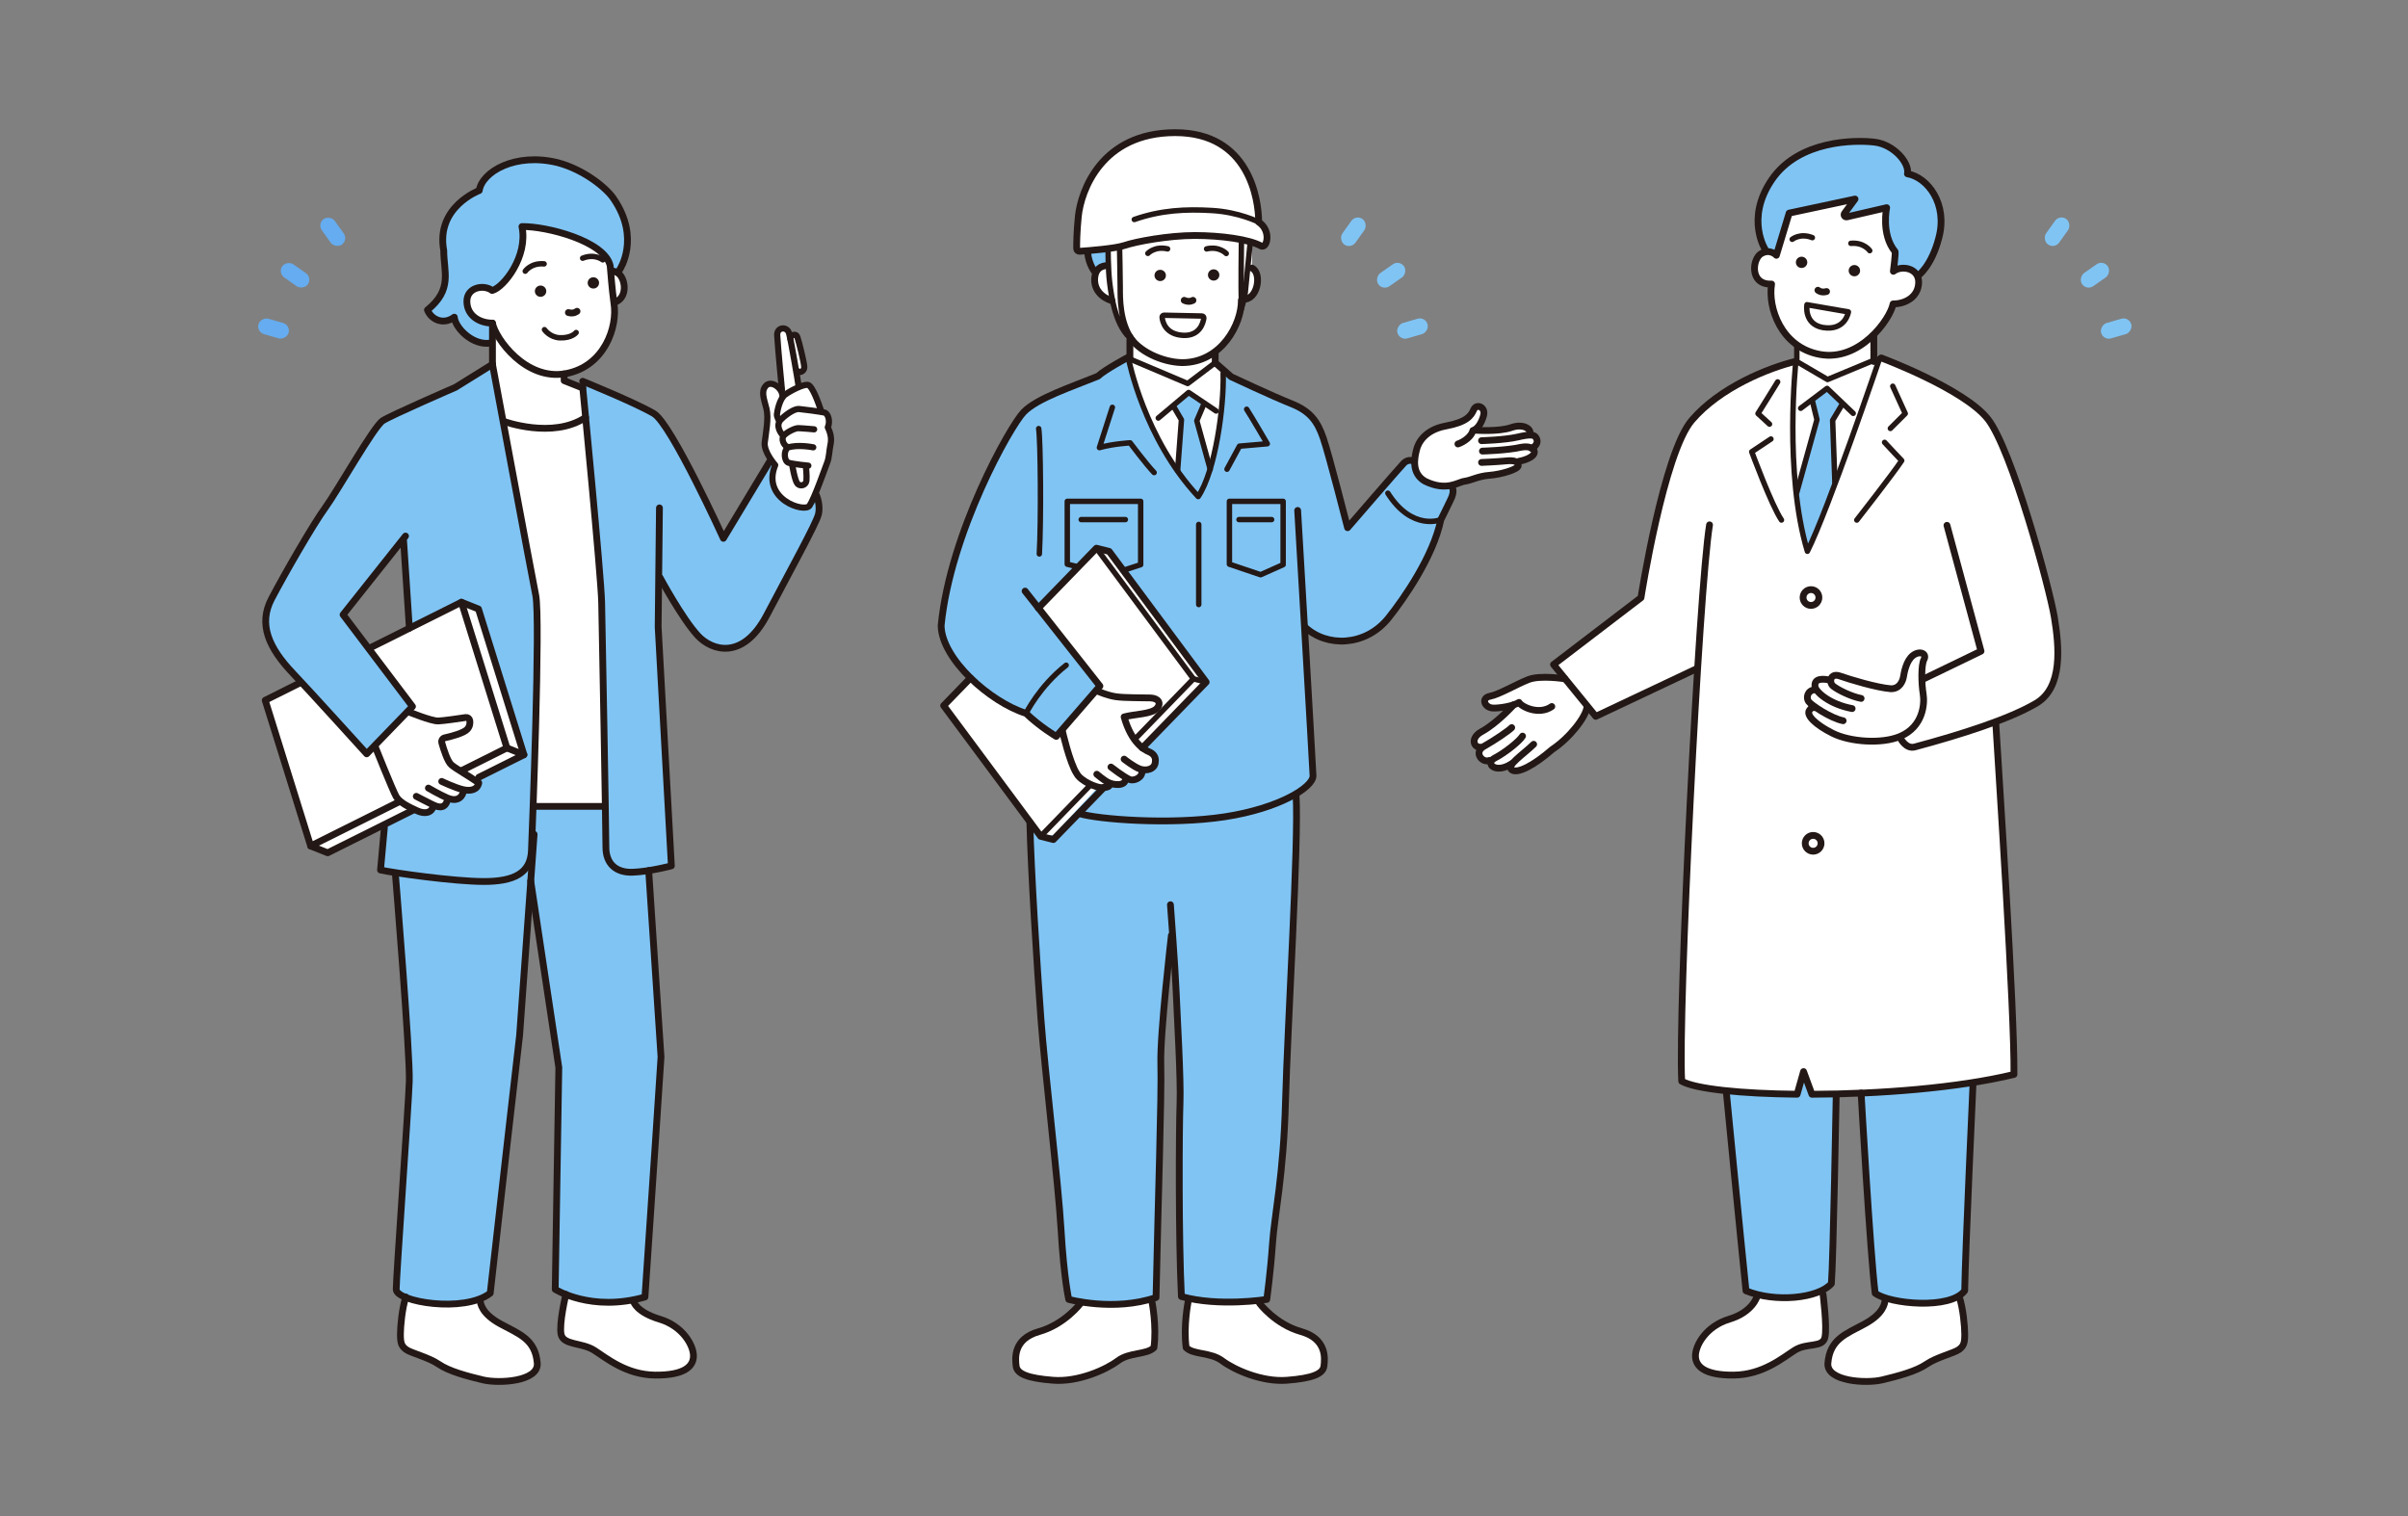 <?xml version="1.0" encoding="UTF-8"?><svg id="_レイヤー_2" xmlns="http://www.w3.org/2000/svg" viewBox="0 0 708.76 446.29"><rect x="0" y="0" width="708.76" height="446.29" fill="#808080" stroke="none"/><defs><style>.cls-1,.cls-2,.cls-3,.cls-4{fill:none;}.cls-1,.cls-5,.cls-6,.cls-7,.cls-8{stroke-width:0px;}.cls-2{stroke-width:1.82px;}.cls-2,.cls-3,.cls-4{stroke:#231815;stroke-linecap:round;stroke-linejoin:round;}.cls-3{stroke-width:1.6px;}.cls-4{stroke-width:2px;}.cls-5{fill:#231815;}.cls-6{fill:#65acf0;}.cls-7{fill:#80c4f4;}.cls-8{fill:#fff;}</style></defs><g id="_05"><rect class="cls-1" width="708.76" height="446.29"/><path class="cls-8" d="m243.65,125.77c.77-1.62.17-4.11-1.03-4.36-.4-.09-1.26-.22-2.25-.37l1.23-.32c-.6-1.8-2.48-7.27-3.85-7.44-.59-.07-1.57.22-2.63.67l-.03-.17c-.04-.4-.36-2.33-.76-4.72l.13-.08c.55,1.06,2.32.41,2.26-.96-.06-1.37-1.53-7.35-2.03-8.77-.49-1.42-2.18-.48-2.07.45h0c-.14-.69-.26-1.24-.35-1.57-.6-2.21-3.68-1.86-3.5.58.26,4.38,1.4,16.07,1.4,16.07v.94c-.67-2.06-3.37-3.7-4.73-2.18-1.54,1.71-.51,3.93.17,6.76.68,2.82-.17,7.1-.51,9.92-.23,1.9,1.24,4.26,2.23,5.61l-.85.12-13.55,22.51s-15.3-33.64-20.47-36.72c-1.52-.9-3.93-2.09-6.58-3.31l-14.36-6.2-1.38.93-.47.31-.16.11-3.45-1.54v-2.01c.15-.02.3-.03.45-.06,11.44-2.1,15.34-13.84,14.21-20.71-.01-.09-.02-.17-.03-.25l.09.02c4.05-1.21,3.39-6.79,1.33-8.49l.3-1.16s6.21-9.22-1.79-20.89c-1.95-2.96-8.5-8.47-16.4-10.59-12.56-3.11-22.31,2.68-23.15,8.19,0,0-12.85,4.8-10.45,17.65,0,6.35,2.68,11.44-4.8,17.51,1.13,2.82,4.66,4.52,7.91,2.12.28,3.25,5.6,8.61,10.87,7.58l.36-.2v6.51l-10.9,6.78s-18.76,8.13-21.4,9.82c-2.64,1.69-13.33,20.7-16.91,25.59s-11.86,19.27-15.81,26.8c-3.95,7.53-.84,14.48,6.32,22,.6.63,1.44,1.53,2.43,2.59l-.47.23-10.16,5.07,13.39,42.89,2.15-1.07h.87l-3.02,1.07,5,2,16.93-8.46-.25,1.09-1.13,12.42c.89.2,2.62.51,4.85.85l-.49.14s4.39,53.32,4.11,61.22c-.28,7.91-3.85,57.57-3.85,61.24,0,.85,1.07,1.68,2.81,2.38-1.1,3.31-1.56,8.68-1.56,10.82,0,2.57.28,3.48,1.69,4.52,1.41,1.04,6.59,2.26,9.6,4.33,3.01,2.07,8.28,3.47,12.99,4.6s16.38.47,16-4.89c-.56-7.06-5.27-8.56-10.82-11.58-5.55-3.01-5.93-6.02-6.02-7.06l-.84-.03c1.46-.49,2.77-1.13,3.83-1.96,2.26-20.33,8.65-75.92,8.65-75.92l3.28-45.43,8.27,54.92-1.06,65.3s1.1.7,3.12,1.51c-.09.36-2.04,8.61-1.4,11.74.66,3.2,6.11,2.4,9.69,4.65,3.58,2.26,9.41,7.25,17.98,7.34s11.29-2.54,11.29-5.65-3.11-8.75-9.98-10.82c-6.87-2.07-7.65-5.19-7.65-5.19l-1.83-.19c1.66-.25,3.39-.61,5.19-1.12,2-28.8,4.73-70.66,4.73-70.66l-3.63-54.86c3.59-.56,6.68-1.39,6.68-1.39l-3.89-70.35.16-14.93.4.46s6.5,12.07,11.14,17.08c4.04,4.36,13.18,7.38,20.23-5.98,7.05-13.37,14.47-26.86,15.21-29.64.74-2.78-.56-5.75-.56-5.75l-.66.35c1.52-3.53,3.39-8.82,3.83-9.97.6-1.54.6-3.59.94-5.13.34-1.54.26-3.08-.77-5.22Zm-135.02,65.08l-.04.15-7.61-10.07,17.82-21.65,1.68,25.61-11.86,5.95Z"/><path class="cls-7" d="m157.68,175.23c-1.41-7.06-12.74-67.99-12.74-67.99h0l-10.9,6.78s-18.76,8.13-21.4,9.82c-2.64,1.69-13.33,20.7-16.91,25.59s-11.86,19.27-15.81,26.8c-3.95,7.53-.84,14.48,6.32,22,.6.63,1.44,1.53,2.43,2.59l.28-.03,19.48,21.18,12.56-13.98-11.99-17.34-.4.2-.04.15-7.61-10.07,17.82-21.65,1.68,25.61,15.21-7.54,5.93,2.12,12.42,42.64-14.06,7.7c.31.2.61.41.93.63-.36,1.88-2.12,2.47-4.35,2.03l-.22.71c-.54,1.91-2.15,2.62-4.34,1.82l-.35.62c-.79,2.62-2.8,1.93-4.05,1.36l-.03.1c-.46,2.32-2.66,2.55-4.76,1.58-.43-.2-.9-.41-1.38-.64l.7.47-8.95,4.84-.07.32-1.13,12.42c.11.03.24.05.38.08.07.01.15.03.23.05.07.02.14.03.22.05.11.02.24.05.36.07.05,0,.1.02.15.03.18.03.37.07.57.1,0,0,0,0,0,0,.82.14,1.81.31,2.93.48,7,1.08,18.96,2.54,25.6,2.54,8.75,0,13.69-2.4,13.98-9.04.26-6.21,2.68-68.14,1.27-75.2Z"/><path class="cls-7" d="m190.94,256.26s-3.54-.97-7.38-2.26v-15.09l-5.79-1.55h-20.47l-18.64,5.51v5.88c-3.58.19-5.93.33-5.93.33l-5.65,3.67-10.73,4.31s4.39,53.32,4.11,61.22c-.28,7.91-3.85,57.57-3.85,61.24s20.05,7.06,27.67,1.13c2.26-20.33,8.65-75.92,8.65-75.92l3.28-45.43,8.27,54.92-1.06,65.3s10.6,6.78,26.41,2.26c2-28.8,4.73-70.66,4.73-70.66l-3.63-54.86Z"/><path class="cls-7" d="m228.17,136.89s-.37-.41-.85-1.06l-.85.12-13.55,22.51s-15.3-33.64-20.47-36.72c-1.52-.9-3.93-2.09-6.58-3.31l-14.36-6.2v1.6s5.4,55.43,5.59,63.52c.19,8.09,1.25,67.35,1.25,72.05s2.82,7.53,7.91,7.34c1.52-.06,3.15-.25,4.69-.49.2-.03.39-.06.58-.09.06,0,.12-.02.18-.03.61-.1,1.21-.21,1.76-.32.02,0,.04,0,.06-.01,1.36-.27,2.51-.54,3.24-.72.02,0,.04,0,.06-.01.27-.07.48-.12.62-.16.02,0,.05-.01.07-.02.02,0,.04-.01.06-.02.02,0,.05-.01.05-.01l-3.89-70.35.16-14.93v-.11s.23.37.23.37l.17.2s.15.28.43.78l7.63,12.39c1.06,1.49,2.11,2.85,3.08,3.9,4.04,4.36,13.18,7.38,20.23-5.98,7.05-13.37,14.47-26.86,15.21-29.64.74-2.78-.56-5.75-.56-5.75l-.66.35c-.53,1.22-1.01,2.23-1.39,2.78-1.45,2.14-14.2-1.88-10.09-11.97Z"/><path class="cls-7" d="m180.62,58.49c-1.95-2.96-8.5-8.47-16.4-10.59-12.56-3.11-22.31,2.68-23.15,8.19,0,0-12.85,4.8-10.45,17.65,0,6.35,2.68,11.44-4.8,17.51,1.13,2.82,4.66,4.52,7.91,2.12.28,3.25,5.6,8.61,10.87,7.58v-5.85c-3.55-.13-7.08-2.19-7.17-6.29-.09-4.24,4.99-5.18,7.44-3.29,3.41-.89,10.61-10.07,8.77-18.82,7.06-.14,24.42,4.24,25.98,11.58.04.35.07.71.1,1.08l2.7.05s6.21-9.22-1.79-20.89Z"/><path class="cls-8" d="m382.95,391.95c-7.6-2.15-12.22-8.32-12.22-8.32l-21.03-.42s-1.43,7.11-.57,13.47c2.15,2.15,7.17,1.29,10.6,3.87s11.61,6.31,19.06,5.73c7.45-.57,10.6-1.86,10.89-4.16s.86-8.03-6.74-10.17Z"/><path class="cls-8" d="m452.15,128.92c-.33-.61-.86-.89-1.94-.87v-.19c.8-1.32-1.57-3.34-5.35-2.02-3.78,1.32-10.72.79-10.72.79h-.42c1.64-.65,2.61-2.96,2.97-4.4.62-2.46-2.11-3.52-2.9-1.67-.79,1.85-2.11,3.69-8.26,4.83-6.15,1.14-8.18,5.01-8.61,7.12-.23.88-.49,2.06-.53,3.3l-.73-.25s-1.32-.38-2.45.75c-1.13,1.13-16.56,19.01-16.56,19.01,0,0-5.46-21.46-7.15-26.35-1.69-4.89-3.76-7.91-9.41-10.16-5.65-2.26-17.69-7.91-17.69-7.91l-4.71-4.14v-3.01l-.22-.13c4.29-3.13,6.87-8.11,7.67-12.38l-.11.74s.71-2.07,1.16-3.96c3.99.04,5.35-7.66,2.32-9.13l.02-7.6c1.07.33,2,.7,2.71,1.1,1.79.75,3.01-4.61-.75-7.06,0-6.68-2.82-26.32-24.56-26.32s-27.76,17.19-28.52,24.62c-.47,4.63-.5,8-.49,9.5,0,.47.4.83.86.8.57-.04,1.39-.1,2.35-.18v.52c.38,3.76,2.16,5.74,2.16,5.74l.23.39c-.12.33-.22.68-.27,1.1-.45,3.63,2.03,6.06,5.05,7l.16-.1c.74,3.53,2.04,7.63,4.43,10.29l.36.57.32.12c.13.12.26.26.4.37v5.02l-.76.28s-6.92,3.67-9.04,5.65c-7.62,3.11-17.93,6.49-21.88,10.59-3.95,4.09-21.6,35.44-24.28,62.82.07,4.93,3.72,10.61,8.7,15.47l-.06-.05-7.91,8.15,25.6,34.49-.22-.17c.28,13.55,2.12,42.64,3.25,57.88,1.13,15.25,5.08,47.72,5.93,62.12s2.26,20.46,2.26,20.46c0,0,2.4.66,6.11,1.1l-2.64.05s-4.62,6.17-12.22,8.32c-7.6,2.15-7.02,7.88-6.74,10.17.29,2.29,3.44,3.58,10.89,4.16,7.45.57,15.62-3.15,19.06-5.73,3.44-2.58,8.46-1.72,10.6-3.87.86-6.36-.57-13.47-.57-13.47l-4.27.08c1.81-.32,3.65-.76,5.46-1.38.56-26.54,1.69-59.99,1.41-68.74-.28-8.75,3.11-37.84,3.11-37.84h.38c.41,5.78.88,12.88,1.03,16.66.28,7.06,1.41,25.69,1.13,32.75-.28,7.06-.44,39.94.41,56.88,11.01,3.11,25.13.85,25.13.85,0,0,1.13-8.32,1.69-16.51.56-8.19,3.26-20.05,3.82-41.79.56-21.74,3.95-76.8,3.11-90.07v-.47c3.22-1.93,4.99-3.85,4.99-5.27-.1-2.39-1.35-24.05-2.52-43.95,6.29,6.1,17.88,6.02,24.73-2.54,4.52-5.65,13.18-18.07,15.4-28.91,0,0,2.96-5.95,3.23-6.67.94-2.45-.19-3.2-.19-3.2l-.14-.23c1.79-.36,3.08-1.08,4.07-1.21,2.02-.26,3.96-1.49,7.38-1.76,3.43-.26,8.53-1.76,8.44-2.9-.03-.45-.21-.78-.56-1.02l.74-.21c1.67-.26,4.04-1.14,4.48-2.29.22-.57,0-1.15-.62-1.54.4-.22,2.18-1.31,1.24-3.03Zm-86.78-40.27s.1-.07.14-.11l-.2,1.4c.05-.45.06-.87.06-1.29Z"/><polygon class="cls-7" points="346.61 138.54 347.74 123.57 345.34 119.48 349.86 115.53 354.24 119.2 352.26 123.85 356.21 138.11 352.68 146.16 346.61 138.54"/><path class="cls-7" d="m322.28,80.04s-1.79-1.98-2.16-5.74l5.98-.89-.14,4.52s-2.54.66-3.67,2.12Z"/><path class="cls-7" d="m427.13,143.1l-.13-.22c-1.87.38-4.3.35-7.54-1.22-2.54-1.44-3.14-3.74-3.08-5.84l-.73-.25s-1.32-.38-2.45.75c-1.13,1.13-16.56,19.01-16.56,19.01,0,0-5.46-21.46-7.15-26.35-1.69-4.89-3.76-7.91-9.41-10.16-5.65-2.26-17.69-7.91-17.69-7.91l-1.49-1.31-.86.28c.28,9.74-2.26,28.66-7.34,36.28-15.95-17.08-20.47-40.38-20.47-40.38l-.84-.25c-1.9,1.04-6.53,3.64-8.2,5.19-7.62,3.11-17.93,6.49-21.88,10.59-3.95,4.09-21.6,35.44-24.28,62.82.07,4.93,3.72,10.61,8.7,15.47l-.06-.05-.29.3.26-.05s6.49,7.2,17.08,9.88c2.96,4.52,7.91,6.92,7.91,6.92l1.84-1.27.4.44c-.1-.42-.16-.68-.16-.68l5.97-6.49v-.05s4.81-6.49,4.81-6.49l-17.51-23.44,16.66-16.8,4.09.42,28.09,38.54-18.45,19.42c.74.56,1.38.88,1.79,1.05,1.34.56,2.12,1.55,1.91,2.96-.06,2-2.17,2.67-3.93,2.31l-.02.3c.35,1.98-2.29,3.16-3.6,2.61-.31-.13-.7-.34-1.11-.59l-.09.31c0,2.23-3.04,1.93-4.57,1.38l-.02.03c.09.94-.85,1.27-2.45,1.27-.27,0-.64-.06-1.06-.16l-13.16,14.14h-3.39l-3.49-2.17c.38,14.14,2.12,41.58,3.21,56.24,1.13,15.25,5.08,47.72,5.93,62.12.85,14.4,2.26,20.46,2.26,20.46h0s0,0,0,0c0,0,.04.01.09.02,0,0,.01,0,.02,0,.07.02.18.05.32.08,0,0,0,0,0,0,.85.21,2.9.66,5.68.99,3.74.44,8.82.65,14.12-.28h0c.43-.07.85-.16,1.28-.25.05-.01.11-.02.16-.04.37-.08.74-.17,1.11-.26.09-.02.18-.04.28-.07.34-.09.68-.18,1.02-.28.1-.03.21-.06.31-.09.43-.13.86-.26,1.29-.41.56-26.54,1.69-59.99,1.41-68.74-.28-8.75,3.11-37.84,3.11-37.84h.38c.41,5.78.88,12.88,1.03,16.66.28,7.06,1.41,25.69,1.13,32.75-.28,7.06-.44,39.94.41,56.88,1.72.49,3.52.84,5.32,1.09.36.05.72.1,1.08.14,1.08.13,2.17.22,3.24.29.36.02.71.04,1.06.06,1.06.05,2.09.07,3.1.07,6.35,0,11.33-.79,11.33-.79,0,0,1.13-8.32,1.69-16.51.56-8.19,3.26-20.05,3.82-41.79.56-21.74,3.95-76.8,3.11-90.07v-.47c3.22-1.93,4.99-3.85,4.99-5.27-.1-2.39-1.35-24.05-2.52-43.95,6.29,6.1,17.88,6.02,24.73-2.54,4.52-5.65,13.18-18.07,15.4-28.91,0,0,2.96-5.95,3.23-6.67.94-2.45-.19-3.2-.19-3.2Z"/><polyline class="cls-4" points="336.2 220.17 355.02 200.77 326.47 162.31 322.72 161.36 305.61 178.99"/><polyline class="cls-4" points="285.65 199.56 277.75 207.7 306.3 246.17 310.04 247.12 324.93 231.77"/><path class="cls-4" d="m368.5,78.91c3.11,1.51,1.6,9.6-2.64,9.13"/><path class="cls-8" d="m604.68,181.74c-1.41-8.61-12.56-49.55-19.62-58.45-6.26-7.89-26.07-15.89-30.46-17.59l-.32-.27-.19.07c-.23-.09-.37-.14-.37-.14v.27s-.61.22-.61.22c.09-.26.13-.4.13-.4l-1.72.06v-6.51l-.59-.02c3.57-3.35,5.86-7.36,6.27-9.53,3.67,0,7.44-2.07,7.53-6.31.02-.84-.17-1.55-.51-2.14l.41.07s3.86-2.73,6.02-11.01c2.73-10.07-3.29-17.88-9.22-18.92.66-3.2-4.05-8.66-9.69-9.32-5.65-.66-22.21-.66-30.21,11.01-8,11.67-1.79,20.89-1.79,20.89v.4c-.38.07-.79.21-1.22.45-2.73,1.32-3.76,9.32,2.92,9.04-.87,5.27,1.26,13.36,7.44,17.81v4.9h-.28s0,.06-.01.14h-.03s.05-.13.05-.13c-8.05,1.98-22.31,7.62-30.64,17.36-8.33,9.74-14.96,52.24-14.96,52.24l-25.74,19.67,3.4,4.17h-.06s-7.2-1.14-10.73.24c-3.53,1.38-8.62,4.4-11.29,4.91-2.67.52-1.64,3.19.6,3.45,1.25.14,4.28-.24,6.36-.93-.21.23-5.08,5.55-9.46,7.91-3.28,1.81-2.41,4.65-.34,4.57l.13-.17.4.24c-2.29,1.78.11,4.62,2.14,3.81l.61.11c-1.02,1.6,1.92,3.54,5.94.83l.15.1c-.53.71-.67,1.3-.15,1.71,1.64,1.29,6.55-1.29,11.9-5.95,5.09-3.36,10.12-9.71,10.29-12.73l.09-.05,2.46,3.01,29.69-14.02.38-1.17c-2.79,44.34-5.54,108.49-4.75,122.58,2.1,1.19,6.73,2.13,12.99,2.79,1.6,16.04,4.79,47.89,5.93,58.9,1.03.42,2.12.76,3.25,1.05v.65s-1.27,4.58-8.14,6.65c-6.87,2.07-9.98,7.72-9.98,10.82s2.73,5.74,11.29,5.65c8.56-.09,14.4-5.08,17.98-7.34,3.58-2.26,8.19-.61,8.85-3.81.66-3.2-.56-12.61-.56-12.61v-1.33c1-.53,1.84-1.14,2.45-1.83.38-4.62,1.09-35.66,1.52-55.82,2.39-.06,4.81-.14,7.24-.24.08,1.43,2.66,47.03,4.14,58.88.67.5,1.69.96,2.92,1.36v.63c-.09,1.04-.47,4.05-6.02,7.06-5.55,3.01-10.26,4.52-10.82,11.58-.38,5.36,11.29,6.02,16,4.89s9.98-2.53,12.99-4.6c3.01-2.07,8.19-3.29,9.6-4.33,1.41-1.04,1.69-1.95,1.69-4.52,0-2.16-.47-7.65-1.6-10.94v-.43c.65-.42,1.19-.9,1.6-1.45.13-8.43,1.64-42.36,2.51-61.27,4.26-.68,8.29-1.46,11.99-2.36.19-18.92-4.52-89.41-5.36-103.53l-.3-.21c4.79-1.79,9.01-3.65,12.21-5.53,7.91-4.66,6.78-16.66,5.36-25.27Z"/><path class="cls-7" d="m530.85,315.43l-1.89,6.67c-7.81-.08-14.93-.43-20.7-1.03l-.14.43s4.24,43.48,5.79,58.45c8.61,3.53,21.32,2.26,25.13-2.12.56-6.92,1.41-55.06,1.41-55.06l.05-.76c-2.43.06-4.84.09-7.19.1l-2.46-6.68Z"/><path class="cls-7" d="m580.73,318.91s-2.26,49.13-2.45,60.99c-4.14,5.65-22.02,3.95-26.35.75-1.51-12.05-4.14-58.92-4.14-58.92,6.21-.19,26.16-1.69,32.94-2.82Z"/><polygon class="cls-7" points="528.87 144.89 534.8 123.53 533.39 117.78 537.77 114.33 542.05 119.29 539.41 123.71 540.07 141.97 531.98 162.25 528.87 144.89"/><path class="cls-7" d="m522.85,75.15l3.76-12.42,19.39-4.14-3.09,4.21c-.36.49.08,1.17.68,1.04l11.72-2.71s-1.69,7.81,2.45,12.89c.28.09-.47,5.84-.47,5.84,1.96-1.51,5.6-1.2,6.93,1.16l.41.07s3.86-2.73,6.02-11.01c2.73-10.07-3.29-17.88-9.22-18.92.66-3.2-4.05-8.66-9.69-9.32-5.65-.66-22.21-.66-30.21,11.01-8,11.67-1.79,20.89-1.79,20.89v.4c1.88-.34,3.11,1.01,3.11,1.01Z"/><ellipse class="cls-5" cx="530.27" cy="77.22" rx="1.68" ry="1.66"/><path class="cls-4" d="m535.08,85.43s.94.85,2.54.38"/><path class="cls-3" d="m531.85,89.7l12.2,2.11s-.82,5.62-7.42,4.61c-5.75-.97-4.78-6.72-4.78-6.72Z"/><path class="cls-3" d="m527.51,70.44s2.33-1.91,5.93-.49"/><path class="cls-3" d="m550.33,73.78s-1.69-2.49-5.55-2.15"/><path class="cls-4" d="m522.85,75.15l3.76-12.42,19.39-4.14-3.09,4.21c-.36.49.08,1.17.68,1.04l11.72-2.71s-1.69,7.81,2.45,12.89c.28.09-.47,5.84-.47,5.84,2.45-1.88,7.53-.94,7.44,3.29s-3.86,6.31-7.53,6.31c-.85,4.52-9.79,17.04-21.55,14.87-11.44-2.1-15.34-13.84-14.21-20.71-6.68.28-5.65-7.72-2.92-9.04,2.54-1.41,4.33.56,4.33.56"/><path class="cls-4" d="m519.74,73.74s-6.21-9.22,1.79-20.89c8-11.67,24.56-11.67,30.21-11.01,5.65.66,10.35,6.12,9.69,9.32,5.93,1.04,11.95,8.85,9.22,18.92-2.16,8.28-6.02,11.01-6.02,11.01"/><path class="cls-4" d="m499.37,196.84l-29.69,14.02-12.42-15.25,25.74-19.67s6.64-42.49,14.96-52.24c8.33-9.74,22.59-15.39,30.64-17.36"/><path class="cls-3" d="m528.59,106.35s-3.53,32.89,3.39,55.91c6.07-12,21.27-56.8,21.27-56.8"/><path class="cls-4" d="m503.18,154.49c-3.11,18.92-9.32,143.43-8.19,163.76,4.05,2.3,17.49,3.68,33.97,3.84l1.89-6.67,2.46,6.68c19.8-.06,42.99-1.84,59.47-5.84.19-18.92-4.52-89.41-5.36-103.53"/><circle class="cls-4" cx="533.04" cy="175.88" r="2.33"/><circle class="cls-4" cx="533.67" cy="248.23" r="2.33"/><ellipse class="cls-5" cx="545.81" cy="79.67" rx="1.68" ry="1.66"/><ellipse class="cls-5" cx="174.65" cy="83.27" rx="1.68" ry="1.66"/><path class="cls-4" d="m169.84,91.62s-.94.85-2.54.38"/><path class="cls-3" d="m177.42,76.49s-2.33-1.91-5.93-.49"/><path class="cls-3" d="m154.6,79.82s1.69-2.49,5.55-2.15"/><path class="cls-4" d="m179.6,78.26c.28,2.82.42,5.93,1.11,11.01,1.13,6.87-2.77,18.6-14.21,20.71-11.76,2.16-20.71-10.35-21.55-14.87-3.67,0-7.44-2.07-7.53-6.31s4.99-5.18,7.44-3.29c3.41-.89,10.61-10.07,8.77-18.82,7.06-.14,24.42,4.24,25.98,11.58Z"/><ellipse class="cls-5" cx="159.11" cy="85.71" rx="1.68" ry="1.66"/><ellipse class="cls-5" cx="357.2" cy="80.92" rx="1.66" ry="1.68" transform="translate(224.93 422.46) rotate(-81.59)"/><path class="cls-4" d="m351.13,88.4s-1.05.7-2.57,0"/><path class="cls-3" d="m353.78,93.02l-11.15-.23c-.34,0-.62.28-.58.62.16,1.49,1.09,5.09,6.37,5.31,4.63.12,5.68-3.54,5.91-5.05.05-.34-.21-.64-.55-.65Z"/><path class="cls-3" d="m360.93,74.62s-2.03-2.23-5.79-1.36"/><path class="cls-3" d="m337.86,74.58s2.04-2.21,5.8-1.32"/><path class="cls-4" d="m332.35,98.87c2.64,4.42,9.51,7.72,15.56,7.87,11.63,0,17.58-11.44,17.47-18.41"/><path class="cls-4" d="m325.86,78.16c-1.86.12-3.32,1.02-3.62,3.37-.45,3.63,2.03,6.06,5.05,7"/><path class="cls-4" d="m322.28,80.04s-1.79-1.98-2.16-5.74"/><ellipse class="cls-5" cx="341.47" cy="81.07" rx="1.66" ry="1.68" transform="translate(211.35 407.02) rotate(-81.59)"/><path class="cls-4" d="m460.59,199.81s-7.2-1.16-10.73.22-8.62,4.4-11.29,4.91-1.64,3.19.6,3.45c1.64.19,6.29-.52,7.93-1.64.69,1.29,5.86,3.88,9.65,1.21"/><path class="cls-4" d="m467.13,207.9c-.17,3.02-5.2,9.37-10.29,12.73-5.34,4.65-10.26,7.24-11.9,5.95s3.28-4.4,6.47-7.5"/><polyline class="cls-3" points="528.87 101.69 528.87 106.42 537.91 111.71 551.32 106.14"/><line class="cls-4" x1="551.53" y1="99.01" x2="551.53" y2="106.42"/><path class="cls-4" d="m553.72,105.36s24.28,9.04,31.34,17.93c7.06,8.89,18.21,49.84,19.62,58.45,1.41,8.61,2.54,20.61-5.36,25.27s-22.02,9.18-35.72,12.85c-2.54.71-4.14-2.4-4.14-2.4"/><path class="cls-4" d="m547.79,321.74s2.64,46.87,4.14,58.92c4.33,3.2,22.21,4.89,26.35-.75.19-11.86,2.45-60.99,2.45-60.99"/><polyline class="cls-4" points="565.77 200.04 583.08 191.67 573.06 154.63"/><path class="cls-4" d="m445.55,207.44s-5,5.52-9.48,7.93c-3.28,1.81-2.41,4.65-.34,4.57"/><path class="cls-4" d="m444.95,214.17c-.69.78-5.09,3.79-8.19,5.52s-.52,5,1.64,4.14"/><path class="cls-4" d="m448.14,216.67c-.86,1.47-5.17,4.91-8.19,6.47-3.02,1.55.26,4.83,5,1.64"/><polyline class="cls-3" points="530 120.18 537.77 114.33 545.46 121.67"/><path class="cls-4" d="m540.45,322.77s-.85,48.14-1.41,55.06c-3.81,4.38-16.52,5.65-25.13,2.12-1.55-14.96-5.79-58.45-5.79-58.45"/><path class="cls-4" d="m554.85,382.64c-.09,1.04-.47,4.05-6.02,7.06-5.55,3.01-10.26,4.52-10.82,11.58-.38,5.36,11.29,6.02,16,4.89s9.98-2.53,12.99-4.6,8.19-3.29,9.6-4.33c1.41-1.04,1.69-1.95,1.69-4.52,0-2.16-.47-7.65-1.6-10.94"/><path class="cls-4" d="m533.94,208.29s-.31-.64-1.36.78,1.76,4.24,6.85,6.78c5.08,2.54,14.44,3.22,19.85.92,6.78-2.88,7.26-9.6,6.77-12.56s-.64-8.54.28-10.16c.85-1.69-1.27-2.61-3.25-1.13s-2.61,5.01-2.82,6.28c-.21,1.27-1.13,3.6-3.74,3.53-4.21-.35-12.02-2.71-14.94-3.74-2.92-1.04-3.29,1.88-2.07,2.92s5.27,3.11,8.28,3.67"/><path class="cls-4" d="m538.65,200.2c-1.69-.38-4.8-.75-4.42,1.88.19,1.6,4.33,5.27,10.92,6.49"/><path class="cls-4" d="m534.13,203.02c-2.26.28-2.54,2.45-1.79,3.48s6.4,4.89,10.16,5.65"/><path class="cls-4" d="m536.59,381s1.22,9.41.56,12.61c-.66,3.2-5.27,1.55-8.85,3.81s-9.41,7.25-17.98,7.34c-8.56.09-11.29-2.54-11.29-5.65s3.11-8.75,9.98-10.82,8.14-6.65,8.14-6.65"/><path class="cls-4" d="m141.3,382.64c.09,1.04.47,4.05,6.02,7.06,5.55,3.01,10.26,4.52,10.82,11.58.38,5.36-11.29,6.02-16,4.89s-9.98-2.53-12.99-4.6c-3.01-2.07-8.19-3.29-9.6-4.33s-1.69-1.95-1.69-4.52c0-2.16.47-7.65,1.6-10.94"/><path class="cls-4" d="m166.56,381s-2.07,8.57-1.41,11.77c.66,3.2,6.11,2.4,9.69,4.65,3.58,2.26,9.41,7.25,17.98,7.34s11.29-2.54,11.29-5.65c0-3.11-3.11-8.75-9.98-10.82-6.87-2.07-7.65-5.19-7.65-5.19"/><polyline class="cls-3" points="533.39 117.78 534.8 123.53 528.87 144.89"/><polyline class="cls-3" points="542.05 119.29 539.41 123.71 540.07 141.97"/><path class="cls-3" d="m546.52,153.08s10.82-13.84,13.22-17.51c0,0-4.05-4.24-5.04-5.36"/><polyline class="cls-3" points="556.4 126.11 560.78 121.74 557.11 113.69"/><path class="cls-3" d="m521.25,129.22l-5.65,3.76s5.79,15.72,8.75,20.09"/><path class="cls-3" d="m520.83,124.84l-3.39-3.11s4.52-7.2,5.79-9.32"/><rect class="cls-7" x="603.1" y="63.62" width="4.71" height="9.22" rx="2.35" ry="2.35" transform="translate(152.4 -339.17) rotate(35.53)"/><rect class="cls-7" x="614.21" y="76.42" width="4.71" height="9.22" rx="2.35" ry="2.35" transform="translate(329.15 -470.43) rotate(54.98)"/><rect class="cls-7" x="620.55" y="92.09" width="4.71" height="9.22" rx="2.35" ry="2.35" transform="translate(542.82 -528.55) rotate(73.88)"/><rect class="cls-7" x="395.98" y="63.62" width="4.71" height="9.22" rx="2.35" ry="2.35" transform="translate(113.83 -218.79) rotate(35.53)"/><rect class="cls-7" x="407.08" y="76.42" width="4.71" height="9.22" rx="2.35" ry="2.35" transform="translate(240.87 -300.79) rotate(54.98)"/><rect class="cls-7" x="413.42" y="92.09" width="4.71" height="9.22" rx="2.35" ry="2.35" transform="translate(393.21 -329.57) rotate(73.88)"/><rect class="cls-6" x="95.6" y="63.62" width="4.71" height="9.22" rx="2.35" ry="2.35" transform="translate(217.31 66.84) rotate(144.47)"/><rect class="cls-6" x="84.49" y="76.42" width="4.71" height="9.22" rx="2.35" ry="2.35" transform="translate(203.04 56.41) rotate(125.02)"/><rect class="cls-6" x="78.15" y="92.09" width="4.71" height="9.22" rx="2.35" ry="2.35" transform="translate(195.76 46.22) rotate(106.12)"/><path class="cls-4" d="m415.65,135.57s-1.32-.38-2.45.75-16.56,19.01-16.56,19.01c0,0-5.46-21.46-7.15-26.35s-3.76-7.91-9.41-10.16-17.69-7.91-17.69-7.91l-4.71-4.14v-3.01"/><path class="cls-4" d="m427.13,143.1s1.13.75.19,3.2c-.27.71-3.23,6.67-3.23,6.67-2.23,10.84-10.89,23.26-15.4,28.91-6.8,8.5-18.28,8.66-24.6,2.69"/><path class="cls-4" d="m381.95,150.25s4.33,73.6,4.52,78.12c0,3.39-9.98,9.6-25.98,12.05-16,2.45-37.46.75-42.82-.94"/><path class="cls-4" d="m332.21,105.08s-6.92,3.67-9.04,5.65c-7.62,3.11-17.93,6.49-21.88,10.59s-21.6,35.44-24.28,62.82c.14,9.74,14.26,22.45,24.99,25.84,4.09,3.95,8.89,6.78,8.89,6.78l12.85-14.82-22.02-27.95"/><path class="cls-3" d="m332.21,105.78s4.52,23.29,20.47,40.38c5.08-7.62,7.62-26.54,7.34-36.28"/><path class="cls-3" d="m329.53,72.98s.19,9.13.19,11.76-.19,10.26,3.76,15.44c-5.18-3.58-6.4-13.27-6.87-17.04s-.47-10.07-.47-10.07"/><path class="cls-4" d="m316.9,73.17c0,.47.4.83.86.8,2.61-.18,10.54-.79,13.27-1.73,3.29-1.13,12.89-2.92,20.61-2.92s16.09,1.13,19.58,3.11c1.79.75,3.01-4.61-.75-7.06,0-6.68-2.82-26.32-24.56-26.32s-27.76,17.19-28.52,24.62c-.47,4.63-.5,8-.49,9.5Z"/><path class="cls-3" d="m370.47,65.36s-5.74-2.92-13.65-3.39-15.15-.09-22.96,2.64"/><line class="cls-4" x1="332.57" y1="100.07" x2="332.57" y2="106.07"/><path class="cls-3" d="m367.93,71.86s-1.22,12.33-1.41,14.31-1.51,5.84-1.51,5.84"/><path class="cls-3" d="m365.39,88.33c-.18-3.2,0-16.66,0-16.66"/><polyline class="cls-3" points="332.92 105.83 349.58 112.89 357.67 106.77"/><polyline class="cls-3" points="340.92 123.05 349.86 115.53 357.95 120.98"/><path class="cls-4" d="m381.48,234.11c.85,13.27-2.54,68.33-3.11,90.07s-3.26,33.6-3.82,41.79-1.69,16.51-1.69,16.51c0,0-14.12,2.26-25.13-.85-.85-16.94-.69-49.82-.41-56.88s-.85-25.69-1.13-32.75-1.69-25.69-1.69-25.69"/><path class="cls-4" d="m434.13,126.63s6.94.53,10.72-.79c3.78-1.32,6.15.7,5.36,2.02"/><path class="cls-4" d="m436.07,129.71s6.77-.18,10.55-1.05,4.95-.81,5.54.26c1.05,1.93-1.32,3.08-1.32,3.08"/><path class="cls-4" d="m436.33,132.78s7.3-.18,11.43-1.14c2.9-.53,4.22.7,3.78,1.85-.44,1.14-2.81,2.02-4.48,2.29"/><path class="cls-4" d="m436.07,136.12s4.48-.18,7.12-.44,3.6.18,3.69,1.32-5.01,2.64-8.44,2.9-5.36,1.49-7.38,1.76-5.27,3.08-11.6,0c-4.04-2.29-3.16-6.77-2.55-9.14.44-2.11,2.46-5.98,8.61-7.12s7.47-2.99,8.26-4.83,3.52-.79,2.9,1.67c-.37,1.49-1.41,3.96-3.16,4.48-.35,1.67-2.55,3.34-4.4,3.96"/><path class="cls-3" d="m424.09,152.97s-8.44,3.5-15.59-7.8"/><path class="cls-3" d="m302,209.97s3.91-7.95,11.81-14.16"/><path class="cls-4" d="m303.13,242.02c.28,13.55,2.12,42.64,3.25,57.88,1.13,15.25,5.08,47.72,5.93,62.12.85,14.4,2.26,20.46,2.26,20.46,0,0,13.27,3.67,25.69-.56.56-26.54,1.69-59.99,1.41-68.74-.28-8.75,3.11-37.84,3.11-37.84"/><path class="cls-4" d="m349.7,383.21s-1.43,7.11-.57,13.47c2.15,2.15,7.17,1.29,10.6,3.87,3.44,2.58,11.61,6.31,19.06,5.73,7.45-.57,10.6-1.86,10.89-4.16.29-2.29.86-8.03-6.74-10.17-7.6-2.15-12.22-8.32-12.22-8.32"/><path class="cls-4" d="m339.07,383.21s1.43,7.11.57,13.47c-2.15,2.15-7.17,1.29-10.6,3.87s-11.61,6.31-19.06,5.73-10.6-1.86-10.89-4.16-.86-8.03,6.74-10.17c7.6-2.15,12.22-8.32,12.22-8.32"/><path class="cls-4" d="m312.68,215.1s2.16,9.51,4.24,12.61c1.22,2.26,5.74,4.14,7.34,4.14s2.54-.33,2.45-1.27"/><path class="cls-4" d="m322.83,227.9s2.19,1.84,3.46,2.47,5.01,1.27,5.01-1.2"/><path class="cls-4" d="m326.99,225.78s3.81,2.96,5.51,3.67c1.31.55,3.95-.64,3.6-2.61"/><path class="cls-4" d="m330.87,223.45s2.75,2.19,4.59,2.89c1.84.71,4.52.14,4.59-2.12.21-1.41-.56-2.4-1.91-2.96s-5.15-2.68-7.27-10.24c3.11-.85,8.12-.78,9.67-2.54,1.34-1.48.42-2.96-1.91-3.04-2.33-.07-7.55,0-10.09-.35s-5.22-1.55-5.22-1.55"/><path class="cls-3" d="m352.83,154.37v23.58"/><path class="cls-3" d="m327.41,119.9s-3.25,10.16-3.81,11.86c3.95-1.13,9.04-1.41,9.04-1.41,0,0,4.52,6.07,7.06,8.75"/><path class="cls-3" d="m361.15,138.11l3.67-6.78,8.19-.71s-4.52-7.76-6.07-10.16"/><polyline class="cls-3" points="345.34 119.48 347.74 123.57 346.61 138.54"/><polyline class="cls-3" points="354.24 119.2 352.26 123.85 356.21 138.11"/><path class="cls-3" d="m305.72,126.16c.56,3.39.75,27.11.19,36.89"/><polyline class="cls-3" points="322.72 161.36 351.27 199.82 355.02 200.77"/><line class="cls-3" x1="333.96" y1="217.66" x2="351.27" y2="199.82"/><line class="cls-3" x1="306.3" y1="246.17" x2="321.1" y2="230.91"/><polygon class="cls-3" points="361.86 166.07 361.86 147.57 377.67 147.57 377.67 166.21 371.04 169.17 361.86 166.07"/><polyline class="cls-3" points="317.4 166.87 314.14 166.07 314.14 147.57 335.74 147.57 335.74 166.21 330.61 167.89"/><line class="cls-3" x1="318.24" y1="152.94" x2="331.23" y2="152.94"/><line class="cls-3" x1="364.68" y1="152.94" x2="374.28" y2="152.94"/><path class="cls-4" d="m119.36,157.79l-18.38,23.14,20.43,27.03-13.48,13.93s-17.17-18.95-21.67-23.67c-7.17-7.52-10.28-14.47-6.32-22s12.24-21.9,15.81-26.8,14.27-23.9,16.91-25.59,21.4-9.82,21.4-9.82l10.9-6.78"/><line class="cls-4" x1="118.8" y1="159.29" x2="120.49" y2="184.9"/><path class="cls-4" d="m144.95,107.24s11.32,60.93,12.74,67.99c1.41,7.06-1.01,68.99-1.27,75.2-.28,6.64-5.22,9.04-13.98,9.04s-26.77-2.54-30.44-3.39l1.13-12.42"/><path class="cls-4" d="m144.59,100.94c-5.27,1.04-10.59-4.33-10.87-7.58-3.25,2.4-6.78.71-7.91-2.12,7.48-6.07,4.8-11.15,4.8-17.51-2.4-12.85,10.45-17.65,10.45-17.65.85-5.51,10.59-11.29,23.15-8.19,7.91,2.12,14.45,7.62,16.4,10.59,8,11.67,1.79,20.89,1.79,20.89"/><path class="cls-4" d="m180.77,89.03c4.35-1.3,3.27-7.64.86-8.8-.61-.34-1.18-.48-1.69-.5"/><path class="cls-3" d="m160.26,97.03s1.56,2.28,4.52,2.4c3.53.14,4.8-1.55,4.8-1.55"/><line class="cls-4" x1="144.95" y1="95.1" x2="144.95" y2="107.24"/><polyline class="cls-4" points="166.05 110.07 166.05 112.04 171.51 114.21"/><path class="cls-4" d="m148.17,124s14.49,5.36,24.19-1.13"/><path class="cls-4" d="m194.1,149.5l-.38,35.01,3.89,70.35s-6.28,1.69-11.36,1.88-7.91-2.64-7.91-7.34-1.06-63.96-1.25-72.05-5.59-63.52-5.59-63.52"/><path class="cls-4" d="m110.43,219.79s5.13,12.86,6.19,14.7,4.09,3.21,6.2,4.18c2.11.97,4.31.74,4.76-1.58"/><path class="cls-4" d="m122.53,234.4s3.57,1.87,4.75,2.43,3.52,1.67,4.39-1.2"/><path class="cls-4" d="m126.09,231.97s3.2,1.88,5.57,2.91c2.37,1.03,4.12.32,4.69-1.69"/><path class="cls-4" d="m130.01,230.01s3.86,1.85,6.24,2.41c2.39.57,4.3,0,4.67-1.98-3.53-2.42-6.35-3.93-8-5.25-1.2-.96-2.34-4.62-2.88-6.55-.18-.65.21-1.31.87-1.46,1.93-.43,5.63-1.38,6.66-2.56.77-.88.81-1.86.69-2.56-.1-.56-.62-.94-1.18-.86-1.91.29-6.47.96-8.09,1.02-2.07.07-8.87-2.75-8.87-2.75"/><path class="cls-4" d="m226.47,135.95l-13.55,22.51s-15.3-33.64-20.47-36.72c-5.22-3.11-20.94-9.51-20.94-9.51"/><path class="cls-4" d="m194.28,170.04s6.5,12.07,11.14,17.08c4.04,4.36,13.18,7.38,20.23-5.98,7.05-13.37,14.47-26.86,15.21-29.64.74-2.78-.56-5.75-.56-5.75"/><line class="cls-4" x1="157.3" y1="237.36" x2="177.77" y2="237.36"/><path class="cls-4" d="m116.36,257.06s4.39,53.32,4.11,61.22c-.28,7.91-3.85,57.57-3.85,61.24s20.05,7.06,27.67,1.13c2.26-20.33,8.65-75.92,8.65-75.92l4.27-59.15"/><polyline class="cls-4" points="108.63 190.85 135.82 177.26 149.21 220.16 135.92 226.8"/><polyline class="cls-4" points="117.68 235.91 91.44 249.02 78.06 206.13 88.21 201.05"/><path class="cls-4" d="m156.21,259.3l8.27,54.92-1.06,65.3s10.6,6.78,26.41,2.26c2-28.8,4.73-70.66,4.73-70.66l-3.63-54.86"/><polyline class="cls-4" points="140.92 228.8 154.21 222.16 149.21 220.16"/><polyline class="cls-4" points="121.44 238.54 96.45 251.02 91.44 249.02"/><polyline class="cls-4" points="154.21 222.16 140.83 179.26 135.82 177.26"/><path class="cls-2" d="m229.36,123.89s-.77-1.11-.68-1.97.77-4.62,2.48-5.82,5.22-2.99,6.59-2.82,3.25,5.64,3.85,7.44"/><path class="cls-2" d="m230.22,127.91s-2.31-2.57-.26-4.53,4.11-3.08,5.22-2.99,6.24.77,7.44,1.03,1.8,2.74,1.03,4.36c1.03,2.14,1.11,3.68.77,5.22s-.34,3.59-.94,5.13c-.6,1.54-3.76,10.61-5.22,12.74s-14.2-1.88-10.09-11.97c0,0-3.42-3.85-3.08-6.67s1.2-7.1.51-9.92-1.71-5.05-.17-6.76,4.79.6,4.88,2.99"/><path class="cls-2" d="m239.63,126.37s-3.76-.34-4.7-.34-3.25,1.11-4.19,2.14c-.94,1.03,0,2.91.86,3.25"/><path class="cls-2" d="m239.37,131.67s-4.62-.94-7.53.09c-1.28,1.03-1.03,4.02.26,4.45s5.82.86,5.82.86"/><path class="cls-2" d="m230.16,114.79s-1.14-11.69-1.4-16.07c-.17-2.44,2.91-2.79,3.5-.58s2.7,14.58,2.82,15.65"/><path class="cls-2" d="m232.63,99.71c-.11-.93,1.58-1.87,2.07-.45.49,1.42,1.97,7.41,2.03,8.77s-1.72,2.02-2.26.96"/><path class="cls-2" d="m233.13,136.63s.78,4.78,1.57,5.72c.78.94,2.51.55,2.66-.86s-.16-4.23-.16-4.23"/></g></svg>
